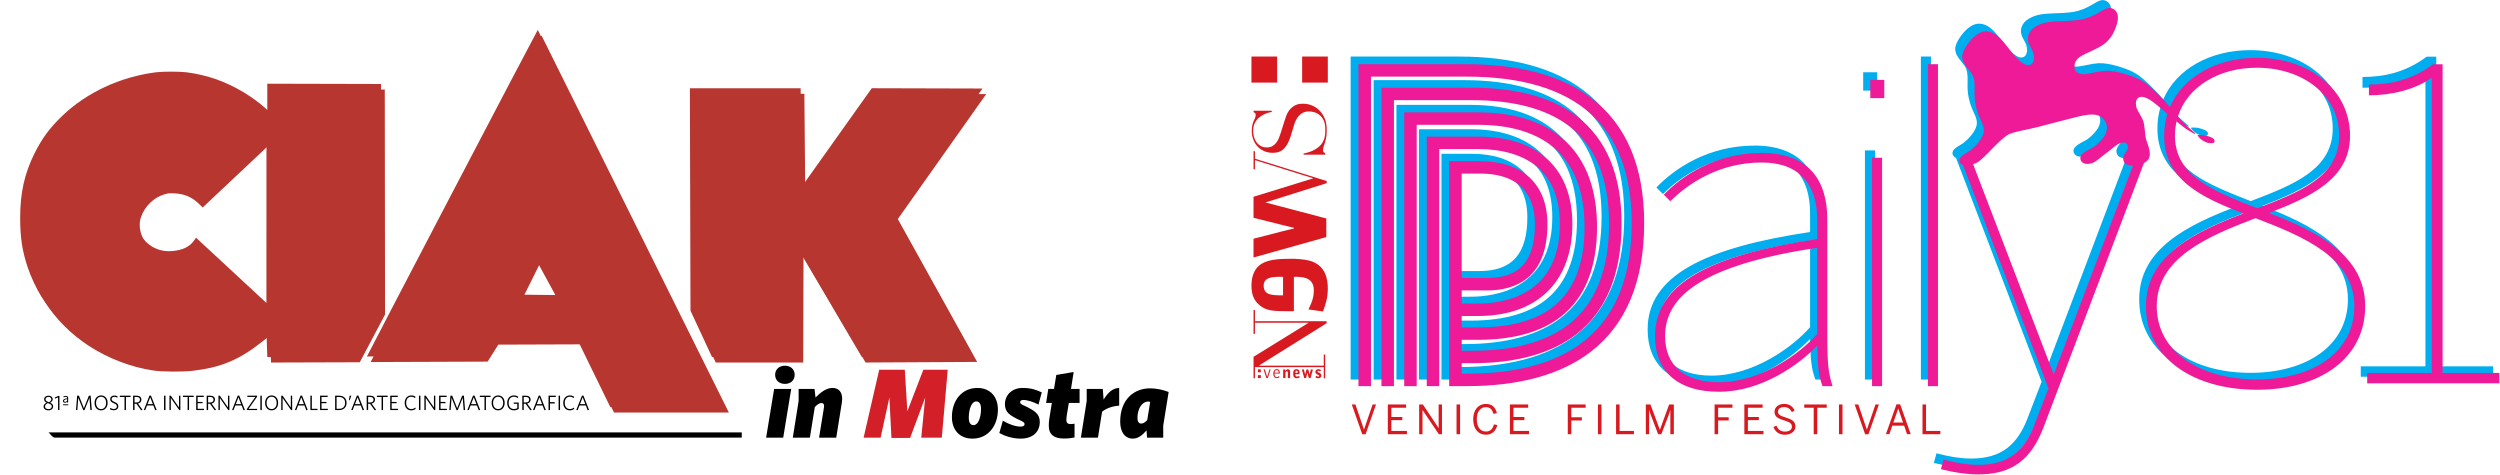 <?xml version="1.0" encoding="UTF-8"?>
<svg xmlns="http://www.w3.org/2000/svg" width="1e3" height="190" version="1.1" viewBox="0 0 1e3 190">
  <defs>
    <filter id="a" x="-.025" y="-.064" width="1.05" height="1.127" color-interpolation-filters="sRGB">
      <feFlood flood-color="rgb(0,0,0)" flood-opacity=".5" result="flood"></feFlood>
      <feComposite in="flood" in2="SourceGraphic" operator="in" result="composite1"></feComposite>
      <feGaussianBlur in="composite1" result="blur" stdDeviation="3"></feGaussianBlur>
      <feOffset dx="0" dy="0" result="offset"></feOffset>
      <feComposite in="offset" in2="offset" operator="atop" result="composite2"></feComposite>
    </filter>
  </defs>
  <g transform="matrix(1.333 0 0 -1.333 -7.518 131.53)">
    <path d="m179.9-4.657-24.722-0.087-3.213-5.097-35.102-0.13c0 0.252 51.112 97.954 51.27 98.001l56.222-113.15h-34.469zm-12.388 23.946-5.321-10.693 11.222-0.128zm-115.89-31.791c-6.758 1.011-13.621 3.65-19.473 7.488-5.236 3.434-9.791 8.001-12.938 12.97-1.473 2.326-3.177 5.946-4.115 8.742-1.658 4.941-2.283 9.008-2.283 14.87-5e-4 7.577 1.273 13.309 4.318 19.436 2.223 4.473 4.586 7.665 8.335 11.259 7.293 6.993 17.378 11.683 28.056 13.049 2.083 0.267 7.213 0.266 9.247-1e-3 6.225-0.818 11.751-2.764 17.21-6.061 2.042-1.233 4.62-3.104 6.033-4.378l0.954-0.86v7.878l34.136-0.087 0.08-67.512-7.574-14.32-26.64-0.087-0.259 8.174-2.247-1.793c-6.934-5.533-12.471-7.869-20.998-8.857-3.084-0.357-9.159-0.311-11.84 0.09zm35.096 67.984-20.257-19.071-1.199 1.159c-2.035 1.967-4.27 2.923-7.182 3.072-1.58 0.081-2.014 0.041-3.111-0.286-3.188-0.951-5.898-3.583-7.015-6.817-1.018-2.945-0.025-6.477 2.542-9.044 2.08-2.08 4.83-3.072 7.862-2.835 3.158 0.246 5.334 1.287 6.64 3.175l0.585 0.845 21.124-19.582 0.013 49.383zm127.24-51.704-0.182 66.744h33.234l0.26-29.631 21.086 29.641 33.221-0.092-26.529-37.506 23.814-42.863-33.482-0.183-18.627 31.656-0.088-31.656h-26.255z" fill="#b73630" filter="url(#a)"></path>
    <path d="m636.67 98.644c-1.755 0.053-3.392-2.083-7.541-3.259-3.029-0.853-7.987-0.569-10.744-0.978-2.888-0.44-5.336-1.735-6.088-3.757-0.792-2.202 0.58-3.528 1.264-5.19 0.53-1.369 0.542-3.152-0.526-3.806-1.365-0.808-3.162 0.404-5.765 3.559-2.386 2.955-4.329 6.357-7.878 6.357-3.408 0-7.199-5.624-7.042-7.667 0.226-3.084 3.025-3.923 3.545-6.815 0.468-2.506-0.182-4.289 0.469-7.542 0.809-4.15 2.488-5.571 2.488-7.723 0-2.465-2.828-5.109-3.939-5.983-0.844-0.652-2.491-1.33-3.126-2.298h-0.058l0.023-0.06c-0.238-0.394-0.314-0.834-0.093-1.34 0.179-0.406 0.505-0.654 0.91-0.796l25.7-67.222-4.073-10.608c-3.154-8.383-8.016-12.442-17.082-12.442-3.021 0-6.437 0.521-10.378 1.571l-0.788-2.881c4.205-1.048 7.883-1.574 11.166-1.574 10.381 0 16.031 4.583 19.71 14.277l30.138 79.477c0.534 0.281 0.989 0.64 1.296 1.08 1.242 1.75-0.34 4.786-0.68 6.144-0.365 1.334-0.306 4.301-0.978 5.808-0.598 1.328-1.637 2.849-1.863 3.564-0.219 0.687-0.417 2.208 0.326 2.869 1.583 1.42 4.31-0.833 5.562-1.816 0.327-0.263 1.887-1.584 3.384-2.846-0.638-2.061-0.985-4.272-0.985-6.618 0-13.239 11.199-18.562 23.83-23.366-14.586-5.581-29.297-12.59-29.297-27.907 0-15.704 14.323-25.181 33.331-25.181 19.013 0 32.555 9.477 32.555 25.181 0 15.317-14.453 22.456-28.906 28.04 12.759 4.932 24.349 10.382 24.349 23.233 0 14.149-12.502 23.495-27.998 23.495-12.045 0-22.199-5.65-26.123-14.813-0.757 0.902-1.473 1.743-1.879 2.161-3.414 3.513-5.197 5.127-7.402 6.205-2.227 1.069-6.886 2.673-10.096 2.526-2.053-0.104-4.275-0.788-6.192-1.004-1.397-0.147-2.89 0.559-3.05 1.552-0.427 2.829 1.514 3.802 4.078 4.964 2.018 0.939 3.985 1.819 5.309 2.992 1.858 1.637 2.732 3.753 3.259 5.425 0.639 2.091 0.426 3.74-0.854 4.589-0.45 0.284-0.861 0.413-1.266 0.425zm-225.74-16.943v-96.923h3.756v93.178h28.813c32.865 0 49.531-14.833 49.531-44.085 0-30.089-16.666-45.344-49.531-45.344h-1.55v3.151h3.105c13.395 0 23.969 2.954 31.426 8.785 8.964 7.011 13.509 18.188 13.509 33.22 0 14.59-4.508 25.454-13.401 32.291-7.46 5.736-18.071 8.645-31.534 8.645h-27.221v-89.841h3.755v86.097h23.466c12.616 0 22.453-2.645 29.239-7.865 7.925-6.092 11.941-15.959 11.941-29.327 0-13.822-4.061-24.009-12.073-30.273-6.779-5.301-16.573-7.989-29.108-7.989h-3.105v3.3h4.876c10.756 0 19.207 2.396 25.119 7.12 7.083 5.659 10.674 14.694 10.674 26.858 0 22.25-12.711 34.503-35.793 34.503h-22.151v-82.424h3.755v78.68h18.396c14.616 0 32.035-5.338 32.035-30.76 0-20.346-10.477-30.235-32.035-30.235h-4.876v3.434h4.986c17.703 0 28.271 10.337 28.271 27.65 0 16.744-10.304 26.345-28.271 26.345h-15.487v-75.113h3.756v71.37h11.731c7.206 0 13.201-1.748 17.334-5.058 4.763-3.813 7.18-9.715 7.18-17.544 0-21.576-17.143-23.908-24.514-23.908l-4.986 0.001v3.954h7.646c8.267 0 18.12 3.455 18.12 19.918 0 12.077-7.418 19.004-20.354 19.004h-9.169v-67.737h3.756v0.004h1.55c15.757 0 28.249 3.449 37.129 10.255 10.721 8.218 16.158 21.284 16.158 38.833 0 17.028-5.393 29.726-16.028 37.74-8.886 6.695-21.421 10.09-37.259 10.09zm171.12-0.002v-96.922h3.021v96.922zm151.79-0.023c-6.379-4.801-13.018-6.1-19.27-6.1v-3.246c6.641 0 13.933 1.688 18.88 5.322v-88.913h-19.4v-3.114h39.713v3.114h-17.058v92.937zm-52.946-1.038c13.674 0 24.741-8.179 24.741-20.509 0-12.332-11.717-16.875-24.609-21.808-12.89 5.062-24.738 9.609-24.738 21.808 0 1.509 0.166 2.954 0.479 4.332 1.179-0.97 2.24-1.827 2.723-2.152 1.43-0.942 2.224-1.381 2.644-1.554 0.249-0.103 0.324-0.073 0.324-0.073s0.096 0.106-0.369 0.472c-0.912 0.763-2.47 2.158-4.016 3.692-0.082 0.087-0.62 0.746-0.902 1.086 2.851 9.025 12.336 14.705 23.725 14.705zm-116.16-3.651v-5.501h4.205v5.501zm66.903-10.439c1.388-0.054 2.519-0.493 3.337-1.578 2.219-2.89-0.063-5.867-2.888-8.037-1.033-0.808-5.596-2.242-3.859-4.574 0.754-1.008 2.93-0.914 4.504 0.299 1.878 1.429 3.979 3.071 4.418 3.449 0.849 0.685 1.721 1.476 2.714 1.848 0.54 0.204 1.705 0.354 2.07-0.404 1-2.204-2.028-2.732-0.985-5.224 0.358-0.844 1.518-1.165 2.707-1.151l-23.805-62.86-24.215 63.276c0.616 0.205 1.175 0.456 1.543 0.691 0.727 0.48 2.848 2.562 3.189 2.913 0.312 0.351 4.461 4.765 6.1 5.459 1.9 0.823 5.623 1.357 8.698 2.156 2.76 0.717 7.498 2.005 11.588 3.005 1.85 0.456 3.496 0.787 4.884 0.733zm32.225-6.145c-0.499-0.009-0.815-0.069-0.815-0.069s0.642-1.346 2.565-2.139c0.759-0.295 2.376-0.591 2.564 0.194 0.204 0.866-1.004 1.4-2.406 1.772-0.728 0.206-1.409 0.249-1.908 0.241zm-131.75-5.421c-13.928 0-24.045-6.94-29.43-12.572l1.97-1.965c5.125 5.109 14.452 11.657 27.461 11.657 11.562 0 16.685-6.811 16.685-17.419v-5.634c-31.533-4.713-48.744-13.098-48.744-29.206 0-10.872 7.096-16.765 19.183-16.765 12.613 0 23.781 7.859 29.562 13.885 0.133-6.418 0.396-8.906 1.578-12.182h3.022c-1.182 3.798-1.578 6.156-1.578 14.932v35.233c0 12.312-6.044 20.039-19.707 20.039zm33.146-1.44v-68.764h3.022v68.764zm-123.31-4.771h5.412c13.716 0 16.597-8.299 16.597-15.259 0-11.034-4.564-16.174-14.363-16.174l-7.646 0.002zm238.55-13.432c14.584-5.581 29.689-11.943 29.689-26.482 0-13.888-12.371-22.064-29.3-22.064-16.926 0-30.077 8.176-30.077 22.064 0 14.408 14.975 20.901 29.689 26.482zm-131.7-8.911v-25.933c-5.123-5.894-16.949-14.537-29.562-14.537-10.117 0-16.16 4.846-16.16 13.883 0 11.92 11.037 21.347 45.722 26.587z" fill="#00adef"></path>
    <path d="m638.71 96.298c-1.752 0.053-3.383-2.077-7.528-3.25-3.026-0.848-7.977-0.566-10.731-0.975-2.883-0.437-5.329-1.727-6.079-3.742-0.794-2.195 0.577-3.517 1.261-5.173 0.528-1.364 0.543-3.141-0.523-3.793-1.365-0.806-3.161 0.403-5.76 3.546-2.385 2.945-4.324 6.338-7.866 6.338-3.403 0-7.19-5.606-7.034-7.642 0.228-3.076 3.024-3.911 3.542-6.792 0.467-2.5-0.18-4.276 0.467-7.518 0.81-4.137 2.483-5.553 2.483-7.699 0-2.457-2.822-5.092-3.932-5.963-0.842-0.649-2.487-1.327-3.121-2.291h-0.058l0.023-0.058c-0.239-0.393-0.313-0.832-0.092-1.337 0.179-0.404 0.503-0.652 0.907-0.793l25.666-66.997-4.067-10.576c-3.152-8.354-8.006-12.401-17.058-12.401-3.016 0-6.43 0.522-10.364 1.568l-0.788-2.872c4.2-1.045 7.871-1.568 11.153-1.568 10.364 0 16.01 4.569 19.683 14.231l30.094 79.21c0.534 0.28 0.988 0.639 1.295 1.079 1.239 1.743-0.343 4.769-0.682 6.122-0.365 1.331-0.302 4.289-0.977 5.79-0.593 1.324-1.631 2.837-1.859 3.549-0.219 0.685-0.417 2.203 0.326 2.862 1.583 1.414 4.303-0.832 5.554-1.812 0.327-0.261 1.884-1.579 3.381-2.837-0.637-2.054-0.984-4.257-0.984-6.595 0-13.194 11.182-18.498 23.795-23.286-14.563-5.562-29.256-12.549-29.256-27.815 0-15.653 14.304-25.096 33.289-25.096 18.985 0 32.508 9.444 32.508 25.096 0 15.265-14.435 22.381-28.868 27.945 12.742 4.915 24.316 10.349 24.316 23.156 0 14.103-12.483 23.417-27.956 23.417-12.03 0-22.171-5.631-26.09-14.764-0.755 0.899-1.47 1.736-1.876 2.152-3.411 3.503-5.19 5.113-7.393 6.186-2.222 1.066-6.874 2.664-10.081 2.517-2.048-0.103-4.27-0.785-6.183-1-1.393-0.147-2.888 0.555-3.046 1.545-0.425 2.819 1.514 3.791 4.073 4.948 2.014 0.935 3.978 1.814 5.3 2.983 1.857 1.632 2.731 3.741 3.253 5.408 0.641 2.083 0.429 3.725-0.851 4.573-0.45 0.283-0.861 0.411-1.266 0.423zm-54.551-16.887v-96.602h3.016v96.602zm-170.88-0.002v-96.599h3.754v92.867h28.773c32.819 0 49.461-14.783 49.461-43.938 0-29.988-16.642-45.195-49.461-45.195h-1.55v3.14h3.101c13.377 0 23.936 2.946 31.381 8.757 8.953 6.988 13.493 18.128 13.493 33.11 0 14.54-4.504 25.369-13.384 32.183-7.45 5.718-18.045 8.616-31.49 8.616h-27.183v-89.541h3.751v85.809h23.433c12.598 0 22.422-2.638 29.2-7.837 7.912-6.072 11.924-15.906 11.924-29.23 0-13.777-4.057-23.929-12.056-30.176-6.769-5.281-16.55-7.96-29.067-7.96h-3.101v3.287h4.87c10.74 0 19.181 2.39 25.087 7.1 7.071 5.639 10.655 14.643 10.655 26.766 0 22.175-12.693 34.388-35.742 34.388h-22.122v-82.148h3.751v78.417h18.371c14.594 0 31.991-5.32 31.991-30.657 0-20.278-10.462-30.135-31.991-30.135l-4.87 0.001v3.421h4.979c17.678 0 28.232 10.302 28.232 27.559 0 16.687-10.289 26.257-28.232 26.257h-15.467v-74.864h3.752v71.133h11.715c7.196 0 13.182-1.744 17.311-5.041 4.758-3.801 7.171-9.683 7.171-17.485 0-21.505-17.122-23.829-24.482-23.829h-4.979v3.943l7.637-0.003c8.254 0 18.093 3.444 18.093 19.852 0 12.037-7.409 18.941-20.326 18.941h-9.157v-67.511h3.752v0.004h1.55c15.733 0 28.207 3.439 37.075 10.22 10.706 8.193 16.136 21.215 16.136 38.705 0 16.972-5.384 29.627-16.006 37.614-8.873 6.673-21.39 10.055-37.205 10.055zm322.46-0.025c-6.372-4.786-13.003-6.08-19.244-6.08v-3.234c6.633 0 13.913 1.682 18.856 5.304v-88.617h-19.374v-3.104h39.659v3.104h-17.034v92.626zm-52.87-1.034c13.653 0 24.704-8.15 24.704-20.442 0-12.289-11.701-16.817-24.574-21.734-12.874 5.046-24.707 9.574-24.707 21.734 0 1.504 0.167 2.946 0.479 4.319 1.178-0.967 2.239-1.822 2.721-2.146 1.427-0.939 2.221-1.375 2.64-1.548 0.249-0.101 0.323-0.072 0.323-0.072s0.099 0.104-0.368 0.469c-0.91 0.762-2.467 2.153-4.013 3.681-0.081 0.087-0.618 0.743-0.899 1.082 2.847 8.997 12.319 14.657 23.695 14.657zm-116-3.64v-5.484h4.197v5.484zm66.811-10.404c1.386-0.054 2.514-0.491 3.33-1.572 2.217-2.882-0.062-5.847-2.883-8.011-1.031-0.806-5.582-2.236-3.85-4.558 0.756-1.006 2.924-0.912 4.498 0.298 1.873 1.422 3.97 3.059 4.411 3.437 0.847 0.684 1.715 1.472 2.708 1.843 0.54 0.202 1.703 0.352 2.072-0.403 0.995-2.197-2.03-2.723-0.987-5.206 0.357-0.841 1.515-1.162 2.702-1.148l-23.773-62.651-24.183 63.064c0.617 0.205 1.177 0.456 1.545 0.689 0.724 0.478 2.842 2.556 3.183 2.904 0.312 0.351 4.453 4.75 6.093 5.441 1.898 0.819 5.615 1.353 8.685 2.149 2.755 0.715 7.488 1.998 11.572 2.994 1.848 0.455 3.492 0.784 4.878 0.73zm32.179-6.125c-0.498-0.009-0.815-0.069-0.815-0.069s0.641-1.341 2.564-2.13c0.757-0.295 2.373-0.59 2.559 0.191 0.204 0.863-1.003 1.396-2.403 1.767-0.727 0.206-1.407 0.249-1.905 0.241zm-131.57-5.402c-13.908 0-24.01-6.919-29.389-12.534l1.968-1.958c5.118 5.092 14.431 11.619 27.421 11.619 11.547 0 16.664-6.788 16.664-17.36v-5.615c-31.49-4.698-48.677-13.053-48.677-29.111 0-10.834 7.085-16.707 19.156-16.707 12.595 0 23.75 7.831 29.521 13.835 0.131-6.394 0.395-8.875 1.575-12.14h3.016c-1.179 3.786-1.574 6.136-1.574 14.882v35.116c0 12.271-6.036 19.973-19.682 19.973zm33.102-1.437v-68.535h3.016v68.535zm-123.14-4.754h5.405c13.699 0 16.574-8.271 16.574-15.209 0-10.997-4.557-16.12-14.341-16.12l-7.637 0.002zm238.22-13.388c14.563-5.562 29.646-11.904 29.646-26.393 0-13.843-12.352-21.992-29.256-21.992-16.904 0-30.038 8.149-30.038 21.992 0 14.36 14.954 20.83 29.648 26.393zm-131.52-8.881v-25.847c-5.117-5.874-16.926-14.489-29.521-14.489-10.104 0-16.139 4.829-16.139 13.837 0 11.88 11.021 21.28 45.659 26.499z" fill="#ee1a97"></path>
    <path d="m178.78-2.989-24.722-0.087-3.213-5.097-35.101-0.13c0 0.252 51.111 97.954 51.27 98.001l56.221-113.15h-34.469zm-12.387 23.946-5.322-10.693 11.222-0.128zm-115.89-31.791c-6.758 1.011-13.621 3.65-19.473 7.488-5.236 3.434-9.791 8.001-12.938 12.97-1.473 2.326-3.177 5.946-4.115 8.742-1.658 4.941-2.283 9.008-2.283 14.87-3.76e-4 7.576 1.273 13.309 4.318 19.435 2.223 4.473 4.586 7.665 8.335 11.259 7.293 6.992 17.379 11.683 28.056 13.049 2.083 0.267 7.213 0.266 9.247-0.001 6.225-0.818 11.751-2.764 17.209-6.06 2.042-1.233 4.62-3.104 6.033-4.378l0.954-0.86v7.878l34.136-0.087 0.08-67.512-7.574-14.32-26.64-0.087-0.259 8.174-2.247-1.793c-6.934-5.533-12.471-7.869-20.998-8.857-3.084-0.357-9.158-0.311-11.84 0.09zm35.096 67.984-20.257-19.071-1.199 1.159c-2.035 1.967-4.27 2.923-7.182 3.072-1.58 0.081-2.014 0.04-3.111-0.286-3.188-0.95-5.898-3.583-7.015-6.817-1.018-2.945-0.025-6.477 2.542-9.044 2.08-2.08 4.83-3.072 7.862-2.835 3.158 0.246 5.334 1.287 6.64 3.175l0.585 0.845 21.124-19.582 0.013 49.383zm127.24-51.704-0.181 66.744h33.234l0.259-29.631 21.086 29.641 33.222-0.092-26.529-37.506 23.813-42.863-33.481-0.183-18.627 31.656-0.088-31.656h-26.255z" fill="#b73630"></path>
    <path d="m241.17-11.066c-1.629 0-2.933-1.033-2.933-2.746 0-1.684 1.304-2.717 2.933-2.717 1.659 0 2.933 1.034 2.933 2.717 0 1.713-1.274 2.746-2.933 2.746zm86.65-1.889-5.214-0.888-0.682-4.193h-1.717l-0.653-4.192h1.718l-0.771-4.844c-0.088-0.649-0.147-1.21-0.147-1.978 0-2.717 1.629-3.868 4.532-3.868 1.362 0 2.43 0.148 3.199 0.326v4.133c-0.296-0.06-0.711-0.118-1.184-0.118-0.83 0-1.273 0.325-1.273 1.27 0 0.295 0.029 0.68 0.088 1.094l0.653 3.986h3.228v4.192h-2.577zm-72.37-4.785c-1.984 0-3.674-1.477-5.095-2.865l-0.295 2.568h-4.77v-3.6l-1.748-11.016h5.125l1.48 9.185c0.771 0.826 1.511 1.209 1.956 1.209 0.503 0 0.828-0.294 0.828-0.885 0-0.088-0.059-0.562-0.088-0.739l-1.423-8.77h5.155l1.659 10.365c0.06 0.384 0.118 0.916 0.118 1.33 0 1.889-0.948 3.218-2.902 3.218zm57.019 0c-2.991 0-5.273-1.98-5.273-4.873 0-2.39 1.362-3.366 4.562-4.843 1.008-0.472 1.333-0.708 1.333-1.152 0-0.472-0.415-0.736-1.185-0.736-1.54 0-3.613 0.736-5.33 1.771l-1.067-3.692c1.599-0.884 3.911-1.683 6.368-1.683 3.821 0 5.776 2.126 5.776 5.021 0 2.362-1.451 3.395-4.857 4.96-0.918 0.414-1.037 0.621-1.037 0.975 0 0.296 0.237 0.651 0.918 0.651 1.274 0 2.962-0.561 4.592-1.389l0.977 3.662c-1.807 0.856-3.346 1.329-5.776 1.329zm29.011 0c-1.926 0-3.465-1.476-4.679-3.513l-0.238 3.216h-4.83v-3.602l-1.746-11.014h5.125l1.244 7.795c1.422 1.093 3.228 1.684 5.125 1.802zm-42.554-0.002c-4.74 0-7.643-3.836-7.643-8.738 0-3.78 2.252-6.468 6.161-6.468 4.74 0 7.643 3.868 7.643 8.74 0 3.809-2.28 6.466-6.161 6.466zm51.771-0.117c-4.592 0-8.916-3.158-8.916-10.01 0-3.131 1.452-5.079 3.792-5.079 1.569 0 2.931 1.062 4.117 2.481l0.147-2.186h4.857v3.602l1.629 10.1c-1.747 0.679-3.702 1.092-5.627 1.092zm-112.76-0.178-2.399-14.616h5.125l2.4 14.616zm-201.96-1.946c-1.156 0-1.962-0.921-1.962-2.248 0-1.323 0.793-2.237 1.949-2.237 1.169 0 1.968 0.927 1.968 2.25 0 1.321-0.786 2.235-1.955 2.235zm51.174 0c-1.156 0-1.961-0.921-1.961-2.248 0-1.323 0.792-2.237 1.948-2.237 1.169 0 1.968 0.927 1.968 2.25 0 1.321-0.786 2.235-1.955 2.235zm41.919 0c-1.194 0-1.999-0.922-1.999-2.248 0-1.334 0.791-2.237 1.967-2.237 0.516 0 0.994 0.187 1.321 0.432l-0.064 0.415c-0.352-0.27-0.772-0.453-1.237-0.453-0.943 0-1.542 0.745-1.542 1.854 0 1.098 0.591 1.85 1.548 1.85 0.438 0 0.816-0.177 1.156-0.42l0.069 0.438c-0.326 0.225-0.729 0.369-1.219 0.369zm26.052 0c-1.156 0-1.961-0.921-1.961-2.248 0-1.323 0.792-2.237 1.948-2.237 1.169 0 1.968 0.927 1.968 2.25 0 1.321-0.786 2.235-1.955 2.235zm4.704 0c-1.212 0-1.999-0.922-1.999-2.248 0-1.323 0.755-2.237 2.037-2.237 0.56 0 1.024 0.175 1.426 0.439v1.91h-1.533l0.063-0.388h1.042v-1.298c-0.289-0.174-0.584-0.269-0.993-0.269-1.018 0-1.597 0.734-1.597 1.848 0 1.116 0.579 1.856 1.548 1.856 0.495 0 0.891-0.177 1.212-0.434l0.076 0.445c-0.332 0.238-0.747 0.375-1.282 0.375zm16.826 0c-1.194 0-1.997-0.922-1.997-2.248 0-1.334 0.791-2.237 1.967-2.237 0.516 0 0.993 0.187 1.32 0.432l-0.063 0.415c-0.352-0.27-0.773-0.453-1.238-0.453-0.943 0-1.54 0.745-1.54 1.854 0 1.098 0.591 1.85 1.548 1.85 0.438 0 0.816-0.177 1.156-0.42l0.067 0.438c-0.326 0.225-0.729 0.369-1.219 0.369zm-136.7-0.031c-0.717 0-1.244-0.434-1.244-1.085 0-0.614 0.3-0.89 1.129-1.253 0.661-0.288 0.876-0.502 0.876-0.927 0-0.488-0.384-0.778-0.894-0.778-0.438 0-0.843 0.158-1.107 0.329l-0.061-0.439c0.276-0.151 0.664-0.27 1.149-0.27 0.761 0 1.346 0.451 1.346 1.191 0 0.634-0.328 0.946-1.131 1.296-0.666 0.296-0.873 0.482-0.873 0.876 0 0.376 0.281 0.676 0.791 0.676 0.364 0 0.665-0.111 0.911-0.274l0.063 0.432c-0.226 0.132-0.546 0.226-0.955 0.226zm10.544-0.025-1.708-4.348h0.439l0.534 1.396h1.897l0.561-1.44 0.422 0.093-1.698 4.298zm26.487 0-1.71-4.348h0.441l0.533 1.396h1.898l0.559-1.44 0.422 0.093-1.696 4.298zm18.847 0-1.708-4.348h0.439l0.534 1.396h1.897l0.561-1.44 0.42 0.093-1.696 4.298zm16.904 0-1.708-4.348h0.439l0.534 1.396h1.897l0.561-1.44 0.422 0.093-1.698 4.298zm34.85 0-1.71-4.348h0.441l0.533 1.396h1.898l0.559-1.44 0.422 0.093-1.696 4.298zm19.707 0-1.71-4.348h0.441l0.534 1.396h1.897l0.561-1.44 0.42 0.093-1.696 4.298zm12.975 0-1.71-4.348h0.439l0.536 1.396h1.897l0.559-1.44 0.422 0.093-1.698 4.298zm-69.701-0.025-0.219-1.343 0.232-0.054 0.483 1.397zm-81.775-0.002-0.346-4.322h0.404l0.282 3.689 1.508-3.716h0.339l1.504 3.716 0.282-3.689h0.42l-0.346 4.322h-0.526l-1.496-3.771-1.491 3.771zm12.81 0v-0.387h1.409v-3.935h0.426v3.935h1.421l-0.063 0.387zm3.981 0v-4.322h0.434v1.91h0.559l1.407-1.954 0.441 0.093-1.377 1.919c0.596 0.124 1.031 0.506 1.031 1.177 0 0.752-0.541 1.177-1.39 1.177zm9.288 0v-4.322h0.432v4.322zm1.622 0v-4.322h0.409v3.638l2.532-3.638h0.334v4.322h-0.409v-3.527l-2.457 3.527zm4.044 0v-0.387h1.407v-3.935h0.428v3.935h1.419l-0.063 0.387zm3.98 0v-4.322h2.324v0.387h-1.891v1.681h1.507l-0.063 0.387h-1.444v1.48h1.828v0.387zm3.143 0v-4.322h0.434v1.91h0.559l1.409-1.954 0.439 0.093-1.377 1.919c0.596 0.124 1.031 0.506 1.031 1.177 0 0.752-0.541 1.177-1.39 1.177zm3.54 0v-4.322h0.409v3.638l2.532-3.638h0.334v4.322h-0.409v-3.527l-2.457 3.527zm8.634 0 0.057-0.369h2.381l-2.564-3.644v-0.308h3.129l-0.057 0.371h-2.543l2.556 3.644v0.307zm3.936 0v-4.322h0.434v4.322zm6.271 0v-4.322h0.409v3.638l2.532-3.638h0.334v4.322h-0.409v-3.527l-2.457 3.527zm8.741 0v-4.322h2.168l-0.063 0.387h-1.673v3.935zm2.911 0v-4.322h2.326v0.387h-1.892v1.681h1.508l-0.063 0.387h-1.445v1.48h1.828v0.387zm4.516 0v-4.322h1.162c1.395 0 2.273 0.839 2.273 2.168 0 1.283-0.809 2.154-2.254 2.154zm9.468 0v-4.322h0.434v1.91h0.561l1.407-1.954 0.441 0.093-1.377 1.919c0.596 0.124 1.031 0.506 1.031 1.177 0 0.752-0.541 1.177-1.39 1.177zm3.07 0v-0.387h1.409v-3.935h0.426v3.935h1.419l-0.063 0.387zm3.993 0v-4.322h2.324v0.387h-1.891v1.681h1.507l-0.063 0.387h-1.444v1.48h1.828v0.387zm8.627 0v-4.322h0.434v4.322zm1.623 0v-4.322h0.409v3.638l2.533-3.638h0.333v4.322h-0.407v-3.527l-2.459 3.527zm4.415 0v-4.322h2.324v0.387h-1.891v1.681h1.508l-0.064 0.387h-1.444v1.48h1.828v0.387zm3.4 0-0.345-4.322h0.403l0.283 3.689 1.507-3.716h0.339l1.504 3.716 0.282-3.689h0.42l-0.346 4.322h-0.526l-1.496-3.771-1.489 3.771zm8.817 0v-0.387h1.409v-3.935h0.426v3.935h1.421l-0.063 0.387zm12.747 0v-4.322h0.432v1.91h0.561l1.407-1.954 0.441 0.093-1.377 1.919c0.596 0.124 1.031 0.506 1.031 1.177 0 0.752-0.541 1.177-1.39 1.177zm7.872 0v-4.322h0.434v1.997h1.458l-0.063 0.388h-1.396v1.549h1.74v0.387zm3.024 0v-4.322h0.434v4.322zm-153.08-0.004c-0.767 0-1.301-0.466-1.301-1.067 0-0.513 0.307-0.808 0.748-1.015-0.553-0.268-0.91-0.651-0.91-1.169 0-0.634 0.54-1.148 1.438-1.148 0.835 0 1.432 0.489 1.432 1.159 0 0.583-0.34 0.897-0.898 1.14 0.42 0.238 0.761 0.57 0.761 1.06 0 0.581-0.496 1.04-1.27 1.04zm5.227-0.057c-0.277 0-0.496-0.063-0.729-0.158l0.042-0.288c0.233 0.108 0.441 0.168 0.661 0.168 0.251 0 0.396-0.106 0.396-0.349v-0.107c-0.842-0.076-1.238-0.314-1.238-0.772 0-0.338 0.238-0.545 0.597-0.545 0.264 0 0.49 0.125 0.666 0.274l0.038-0.237h0.251v1.397c0 0.419-0.24 0.615-0.685 0.615zm-2.272-0.007-1.042-0.476 0.057-0.339 0.911 0.364v-3.802h0.415v4.253zm12.829-0.238c0.912 0 1.516-0.751 1.516-1.86 0-1.096-0.598-1.848-1.508-1.848-0.912 0-1.516 0.752-1.516 1.861 0 1.096 0.596 1.847 1.508 1.847zm51.175 0c0.912 0 1.514-0.751 1.514-1.86 0-1.096-0.596-1.848-1.508-1.848-0.912 0-1.514 0.752-1.514 1.861 0 1.096 0.596 1.847 1.508 1.847zm67.971 0c0.912 0 1.514-0.751 1.514-1.86 0-1.096-0.598-1.848-1.508-1.848-0.912 0-1.514 0.752-1.514 1.861 0 1.096 0.596 1.847 1.508 1.847zm-134.94-0.055c0.533 0 0.867-0.295 0.867-0.702 0-0.364-0.278-0.682-0.718-0.902-0.772 0.281-1.018 0.482-1.018 0.902 0 0.364 0.296 0.702 0.869 0.702zm25.839-0.02h0.654c0.628 0 0.968-0.294 0.968-0.819 0-0.551-0.403-0.841-1.042-0.841h-0.58zm22.078 0h0.654c0.628 0 0.968-0.294 0.968-0.819 0-0.551-0.403-0.841-1.042-0.841h-0.58zm48.017 0h0.654c0.628 0 0.969-0.294 0.969-0.819 0-0.551-0.405-0.841-1.044-0.841h-0.58zm46.692 0h0.656c0.628 0 0.968-0.294 0.968-0.819 0-0.551-0.405-0.841-1.044-0.841h-0.58zm-56.159-0.004h0.753c1.081 0 1.804-0.607 1.804-1.772 0-1.185-0.705-1.775-1.804-1.775h-0.753zm-55.93-0.095 0.803-2.062h-1.596zm26.485 0 0.804-2.062h-1.596zm18.848 0 0.803-2.062h-1.596zm16.904 0 0.803-2.062h-1.596zm34.85 0 0.803-2.062h-1.596zm19.707 0 0.803-2.062h-1.596zm12.973 0 0.804-2.062h-1.596zm-154.69-0.569v-0.52c-0.188-0.164-0.389-0.272-0.59-0.272-0.208 0-0.334 0.114-0.334 0.296 0 0.245 0.202 0.439 0.924 0.495zm272.78-0.67c0.86 0 1.451-0.591 1.451-2.275 0-2.627-0.889-4.841-2.221-4.841-0.86 0-1.451 0.591-1.451 2.273 0 2.601 0.889 4.843 2.221 4.843zm51.593-0.031c0.178 0 0.356-0.027 0.623-0.117l-0.889-5.463c-0.771-0.768-1.215-1.034-1.806-1.034-0.681 0-1.127 0.591-1.127 1.654 0 3.041 1.54 4.96 3.199 4.96zm-330.15-0.477c0.893-0.318 1.168-0.532 1.168-1.009 0-0.495-0.444-0.809-0.997-0.809-0.604 0-1.032 0.315-1.032 0.815 0 0.434 0.342 0.778 0.861 1.003zm4.561-0.358v-0.293h1.584l-0.045 0.293zm-4.371-8.43s0.292-0.231 0.704-0.761c0.633-0.81 1.199-0.81 1.199-0.81h206.12v1.571z"></path>
    <path d="m288.25-32.652h-6.161l1.184 12.047-4.532-12.136h-5.598l-0.623 12.136-2.635-12.047h-5.095l4.68 20.376h7.672l0.771-12.463 4.799 12.463h7.315z" fill="#d21f28"></path>
    <path d="m381.17 81.7v-7.82h7.703v7.82zm15.21 0v-7.82h7.704v7.82zm0.241-14.146c-1.026 0-1.874-0.198-2.534-0.588-0.664-0.391-1.198-0.862-1.602-1.413-0.4-0.553-0.704-1.12-0.905-1.701-0.201-0.583-0.36-1.065-0.483-1.445l-1.146-3.64c-0.163-0.523-0.347-1.039-0.558-1.55-0.211-0.512-0.473-0.974-0.787-1.384-0.309-0.411-0.695-0.747-1.145-1.009-0.455-0.26-1.003-0.391-1.645-0.391-0.807 0-1.47 0.167-1.994 0.498-0.521 0.331-0.944 0.747-1.266 1.248-0.324 0.502-0.548 1.042-0.679 1.625-0.133 0.581-0.2 1.113-0.2 1.594 0 0.863 0.158 1.621 0.47 2.273 0.311 0.651 0.723 1.208 1.24 1.67 0.511 0.46 1.105 0.836 1.78 1.127 0.673 0.291 1.372 0.497 2.098 0.618v0.361h-5.465v-0.422c0.282-0.161 0.459-0.284 0.529-0.375 0.071-0.089 0.105-0.266 0.105-0.527 0-0.281-0.06-0.556-0.181-0.828-0.12-0.27-0.256-0.576-0.407-0.917-0.151-0.341-0.288-0.749-0.407-1.219-0.121-0.472-0.182-1.059-0.182-1.761 0-0.962 0.161-1.85 0.485-2.663 0.322-0.811 0.764-1.51 1.327-2.092 0.563-0.583 1.232-1.032 2.006-1.353 0.776-0.321 1.618-0.482 2.523-0.482 1.39 0 2.496 0.416 3.321 1.248 0.825 0.833 1.488 2.062 1.993 3.688l1.056 3.46c0.121 0.42 0.293 0.867 0.512 1.339 0.223 0.47 0.509 0.907 0.861 1.31 0.352 0.401 0.78 0.733 1.282 0.994 0.503 0.26 1.106 0.39 1.81 0.39 0.483 0 1.013-0.08 1.585-0.241 0.575-0.161 1.107-0.442 1.6-0.844 0.493-0.401 0.901-0.941 1.224-1.623 0.322-0.682 0.483-1.556 0.483-2.619 0-0.381-9e-3 -0.786-0.029-1.218-0.022-0.432-0.094-0.883-0.212-1.355-0.121-0.472-0.313-0.938-0.577-1.399-0.261-0.462-0.63-0.904-1.115-1.324-0.483-0.422-1.097-0.808-1.841-1.159-0.742-0.351-1.662-0.637-2.746-0.857v-0.331h6.491v0.453c-0.201 0.079-0.364 0.175-0.483 0.285-0.12 0.111-0.181 0.316-0.181 0.618 0 0.341 0.079 0.741 0.238 1.203 0.164 0.462 0.305 0.893 0.426 1.295 0.1 0.341 0.173 0.65 0.225 0.931 0.05 0.281 0.096 0.561 0.137 0.842 0.038 0.281 0.065 0.583 0.074 0.904 0.012 0.32 0.015 0.692 0.015 1.113 0 1.184-0.196 2.247-0.588 3.19-0.392 0.944-0.917 1.747-1.569 2.408-0.656 0.662-1.407 1.169-2.266 1.52-0.852 0.351-1.754 0.529-2.701 0.529zm-14.822-14.259v-5.389h0.423v2.719l17.508-5.462-17.942-5.538v-6.303l8.199-2.054c1.73-0.452 2.227-0.536 3.916-0.946v-0.204l-3.502-0.863-8.612-2.221v-5.624l21.841 6.12v5.586l-18.26 4.806 18.377 5.793v0.625l-21.524 6.707v2.247zm12.309-32.278c-3.83 0-7.419 6.23e-4 -9.852-1.476-2.797-1.684-3.086-4.886-3.086-6.658 0-3.533 1.484-5.218 3.086-6.284 1.938-1.313 4.003-1.313 9.646-1.313v10.312c2.229 0.041 5.983 0.041 5.983-3.99 0-1.768-0.332-3.205-1.609-5.789l4.367-0.615c0.781 2.215 1.44 4.019 1.44 6.9 0 2.67-0.577 7.065-5.601 8.379-1.611 0.411-4.208 0.533-4.374 0.533zm-4.501-5.408c0.348 2.1e-4 0.698-0.005 1.044-0.01v-5.552c-3.3 0-5.818 0.041-5.818 2.92 0 2.376 2.338 2.641 4.774 2.643zm-7.808-9.985v-7.131h0.423v3.341h16.029v-0.061l-16.452-10.17v-6.44h0.423v3.342h20.646v-3.342h0.426v7.132h-0.426v-3.341h-19.407v0.06l20.257 12.67v0.6h-21.495v3.341zm6.966-17.72c-0.299 0-0.599-0.116-0.813-0.447-0.204-0.32-0.237-0.673-0.237-0.986 0-0.624 0.363-1.275 1.066-1.275 0.372 0 0.612 0.108 0.851 0.396l-0.254 0.196c-0.154-0.184-0.338-0.288-0.588-0.288-0.6 0-0.705 0.603-0.705 1.075h1.626c-0.03 0.627-0.129 1.329-0.946 1.329zm5.923-0.018c-0.213 0-0.603-0.034-0.806-0.366-0.179-0.285-0.178-0.711-0.178-1.165 0-0.018 0.014-0.325 0.064-0.515 0.159-0.594 0.691-0.664 1.013-0.664 0.349 0 0.568 0.078 0.835 0.172l-0.074 0.517c-0.311-0.151-0.487-0.193-0.701-0.193-0.487 0-0.487 0.445-0.482 0.708h1.247c0 0.667 2.9e-4 0.913-0.159 1.14-0.13 0.192-0.332 0.366-0.759 0.366zm6.52-0.004c-0.129-0.002-0.29-0.015-0.477-0.127-0.262-0.156-0.374-0.415-0.374-0.673 0-0.404 0.25-0.643 0.828-0.907 0.208-0.098 0.312-0.14 0.312-0.286 0-0.094-0.065-0.232-0.274-0.232-0.262 0-0.422 0.158-0.556 0.295l-0.312-0.469c0.139-0.111 0.407-0.321 0.883-0.321 0.294 0 0.895 0.166 0.895 0.825 0 0.55-0.431 0.754-0.804 0.918-0.204 0.089-0.352 0.157-0.352 0.299 0 0.126 0.104 0.199 0.267 0.199 0.163 0 0.279-0.053 0.51-0.209l0.301 0.425c-0.14 0.118-0.457 0.263-0.793 0.263-0.017 0-0.034 2.49e-4 -0.052 0zm-9.135-0.015c-0.332-0.015-0.575-0.263-0.724-0.533h-0.013v0.48h-0.648v-2.586h0.701v1.77c0.135 0.141 0.253 0.269 0.453 0.269 0.234 0 0.229-0.248 0.229-0.349v-1.689h0.698v1.892c0 0.195 1e-3 0.746-0.661 0.746-0.011 0-0.023 4.9e-4 -0.034 0zm-8.972-0.02v-0.886h0.879v0.886zm1.691-0.022 0.853-2.596h0.439l0.841 2.596h-0.349l-0.568-1.825c-0.022-0.074-0.072-0.303-0.117-0.346h-0.026c-0.022 0.02-0.093 0.301-0.107 0.336l-0.574 1.835zm11.496-0.012 0.72-2.584h0.537l0.298 1.169c0.04 0.156 0.07 0.26 0.105 0.393h0.025c0.035-0.154 0.055-0.232 0.096-0.396l0.315-1.167h0.527l0.701 2.584h-0.62l-0.26-1.069c-0.045-0.185-0.059-0.243-0.099-0.426h-0.02c-0.013 0.058-0.088 0.35-0.108 0.413l-0.295 1.082h-0.526l-0.258-1.012c-0.01-0.046-0.03-0.12-0.047-0.165-0.022-0.093-0.042-0.191-0.073-0.318h-0.028c-0.042 0.151-0.051 0.179-0.115 0.447l-0.258 1.048zm-7.539-0.209c0.164 0 0.363-0.071 0.474-0.25 0.115-0.189 0.108-0.422 0.108-0.52h-1.237c0.05 0.558 0.337 0.769 0.654 0.769zm5.93-0.153c0.347 0 0.35-0.297 0.35-0.688h-0.67c-5e-3 0.328-0.011 0.688 0.32 0.688zm-11.578-1.351v-0.886h0.879v0.886z" fill="#d91920"></path>
    <path d="m541-22.53c-1.702 0-2.875-1-2.875-2.361 0-1.541 1.113-2.047 2.973-2.612 1.764-0.555 2.245-0.988 2.245-1.867 0-0.94-0.832-1.469-2.091-1.469-1.206 0-2.088 0.589-2.534 1.781l-0.895-0.397c0.472-1.411 1.681-2.324 3.383-2.324 1.897 0 3.19 1.014 3.19 2.482 0 1.516-1.066 2.119-2.866 2.672-1.749 0.555-2.355 0.866-2.355 1.819 0 0.758 0.677 1.313 1.813 1.313 1.063 0 1.837-0.434 2.318-1.508l0.847 0.473c-0.458 1.132-1.451 1.999-3.154 1.999zm-89.495-0.002c-2.235 0-3.793-1.806-3.793-4.587 0-2.914 1.523-4.657 3.793-4.657 1.872 0 3.007 1.128 3.443 2.888l-1.003 0.229c-0.374-1.445-1.157-2.156-2.428-2.156-1.666 0-2.73 1.349-2.73 3.708 0 2.205 1.04 3.6 2.707 3.6 1.305 0 1.921-0.686 2.307-2.034l1.015 0.276c-0.41 1.637-1.413 2.733-3.31 2.733zm123.22-0.131-3.164-8.945h1.025l0.883 2.552h3.552l0.88-2.552h1.099l-3.165 8.945zm-163.45-0.036 3.142-8.945h0.99l3.14 8.945h-1.025l-2.575-7.526h-0.023l-2.561 7.526zm10.817 0v-8.912h5.738v0.964h-4.675v3.24h3.286v0.95h-3.286v2.783h4.421v0.975zm9.402 0v-8.912h1.003v7.237h0.022l4.87-7.237h0.953v8.912h-1.003v-7.045h-0.023l-4.7 7.045zm11.216 0v-8.911h1.064v8.911zm16.014 0v-8.912h5.738v0.964h-4.675v3.24h3.286v0.95h-3.286v2.783h4.421v0.975zm17.368 0v-8.912h1.063v4.119h3.165v0.953h-3.165v2.865h4.3v0.975zm9.052 0v-8.911h1.063v8.911zm5.438 0v-8.912h5.364v0.964h-4.3v7.948zm8.931 0v-8.912h0.98v7.249h0.023c0.194-0.71 0.341-1.081 0.555-1.673l2.14-5.576h0.956l2.136 5.576c0.204 0.593 0.422 1.168 0.542 1.638h0.026v-7.214h1.05v8.912h-1.413l-2.767-7.573h-0.025l-2.813 7.573zm20.632 0v-8.912h1.063v4.119h3.165v0.953h-3.165v2.865h4.3v0.975zm8.931 0v-8.912h5.738v0.964h-4.675v3.24h3.288v0.95h-3.288v2.783h4.421v0.975zm17.974 0v-0.975h2.837v-7.935h1.066v7.935h2.847v0.975zm10.417 0v-8.911h1.063v8.911zm4.714 0 3.14-8.945h0.991l3.14 8.945h-1.029l-2.571-7.526h-0.023l-2.564 7.526zm20.352 0v-8.912h5.362v0.964h-4.3v7.948zm-7.29-1.251h0.025l1.426-4.179h-2.901z" fill="#d91920"></path>
  </g>
</svg>
